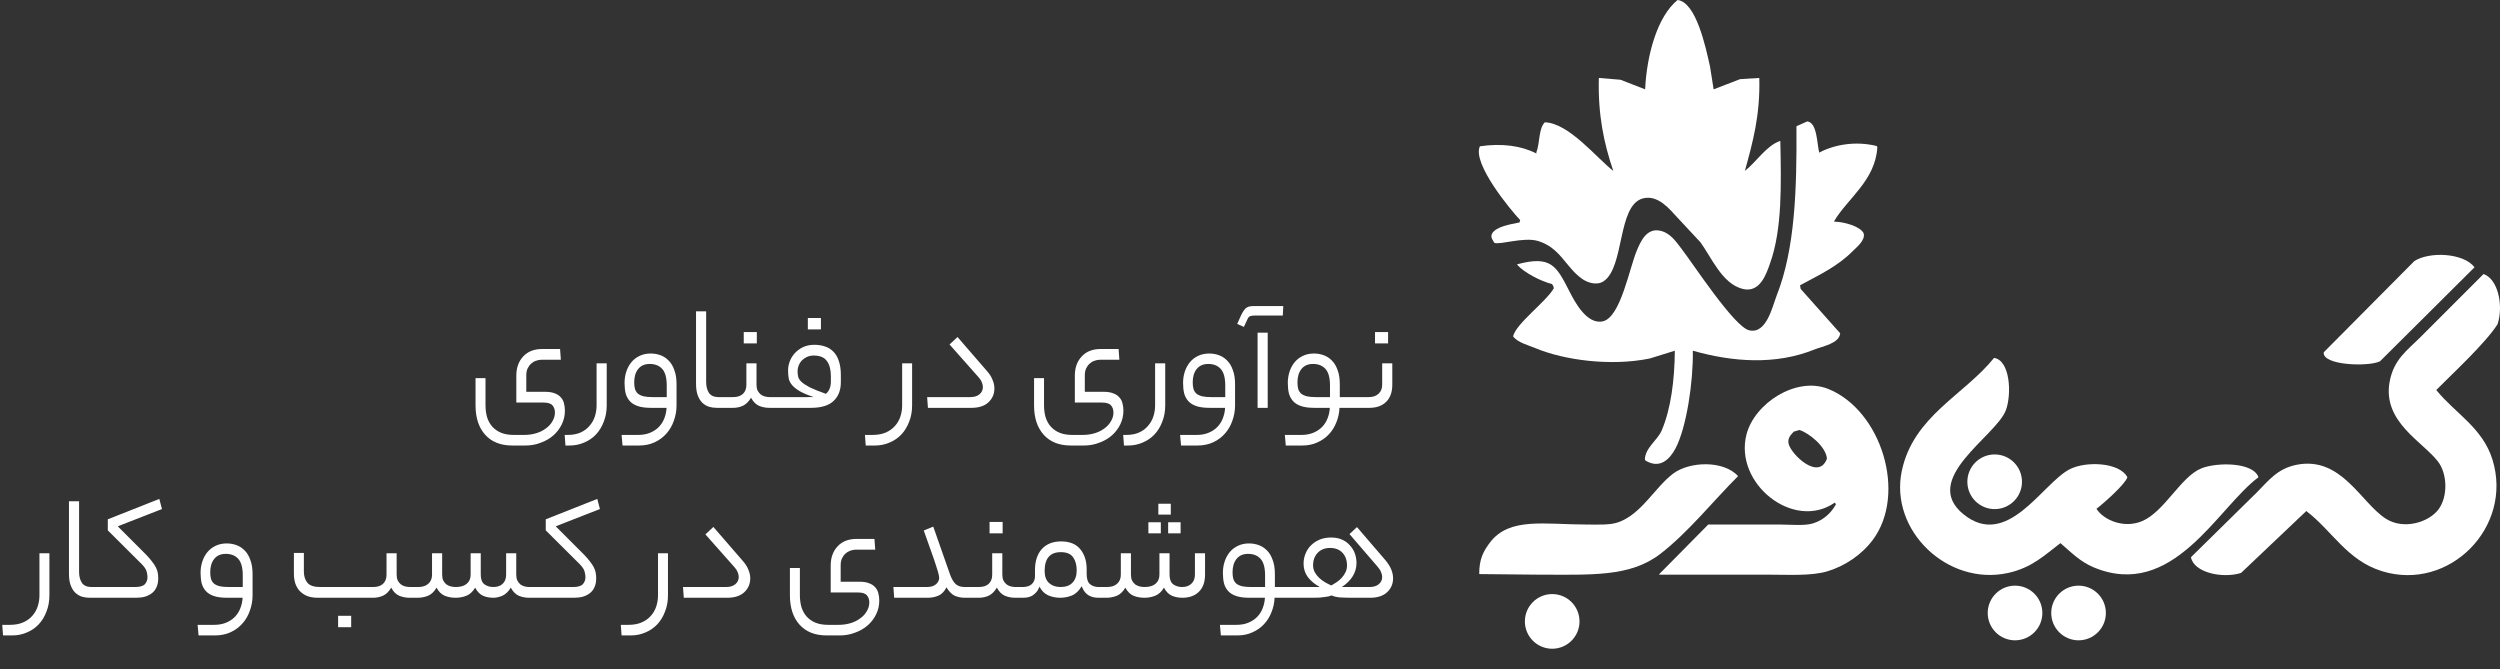 <svg xmlns="http://www.w3.org/2000/svg" width="803" height="215" viewBox="0 0 803 215" fill="none"><rect x="0" y="0" width="803" height="215" fill="#333333" stroke="none"/><path fill-rule="evenodd" clip-rule="evenodd" d="M498.565 190.814C503.41 190.814 507.339 194.745 507.339 199.593C507.339 204.441 503.41 208.372 498.565 208.372C493.719 208.372 489.79 204.441 489.79 199.593C489.79 194.745 493.719 190.814 498.565 190.814Z" fill="white"/><path fill-rule="evenodd" clip-rule="evenodd" d="M558.26 152.933C550.204 160.994 542.259 170.98 533.321 177.886C523.545 185.44 511.056 184.576 493.744 184.576C487.54 184.516 481.334 184.455 475.13 184.395C475.088 179.534 476.54 176.951 478.564 174.269C484.791 166.016 496.089 168.481 509.828 168.483C513.386 168.484 517.078 168.697 519.767 167.76C527.171 165.18 531.467 156.694 537.297 152.21C542.577 148.148 553.647 147.791 558.26 152.933V152.933Z" fill="white"/><path fill-rule="evenodd" clip-rule="evenodd" d="M538.837 0.001C544.799 0.669 547.893 15.188 549.259 21.378C549.646 23.817 550.031 26.257 550.417 28.696C553.248 27.605 556.079 26.514 558.91 25.422C560.968 25.294 563.027 25.166 565.085 25.037C565.409 37.12 562.963 45.767 560.453 54.888C563.994 52.205 567.411 46.663 571.841 45.258C572.121 59.287 572.486 73.499 568.559 84.546C567.371 87.891 565.382 94.115 559.874 92.827C553.189 91.265 549.764 82.718 546.171 77.805C543.598 75.046 541.024 72.284 538.451 69.525C536.499 67.443 532.57 62.38 527.643 63.747C519.439 66.022 521.863 85.756 515.098 90.324C512.875 91.825 509.829 90.745 508.15 89.554C502.873 85.813 501.22 79.615 494.061 77.421C489.45 76.007 481.819 78.735 479.972 77.999C479.541 77.11 478.693 76.37 479.2 75.11C480.476 72.751 485.069 72.067 488.078 71.451C488.142 71.194 488.206 70.937 488.271 70.681C485.439 67.716 472.779 52.53 475.34 46.992C482.405 45.939 488.733 46.835 493.482 49.303C493.482 49.175 493.482 49.047 493.482 48.918C494.649 45.973 494.147 41.37 496.184 39.288C503.934 39.482 512.979 50.899 518.186 54.888C515.188 46.064 513.225 36.921 513.554 25.037C515.87 25.229 518.186 25.422 520.502 25.614C523.139 26.642 525.777 27.669 528.415 28.696C528.931 17.709 532.305 5.314 538.837 0V0.001Z" fill="white"/><path fill-rule="evenodd" clip-rule="evenodd" d="M580.485 39.001C583.7 39.348 583.586 46.127 584.334 49.026C589.112 46.44 596.072 45.212 602.808 46.905C602.872 47.034 602.936 47.162 603 47.291C602.378 57.983 593.44 63.721 589.145 71.004C589.145 71.069 589.145 71.133 589.145 71.197C592.363 71.245 597.381 72.674 598.574 74.86C599.333 77.102 596.27 79.472 595.11 80.644C590.267 85.536 584.586 88.174 578.176 91.633C578.24 92.019 578.304 92.404 578.368 92.79C582.602 97.544 586.836 102.301 591.069 107.056C590.77 110.343 585.403 111.209 582.794 112.262C570.29 117.308 556.538 116.279 543.731 112.648C543.912 122.568 541.714 137.361 538.15 144.072C536.33 147.501 533.157 150.745 528.528 147.929C528.464 147.8 528.4 147.672 528.336 147.543C528.454 143.808 532.369 141.437 533.724 138.289C536.681 131.421 537.883 122.051 537.957 112.648C535.263 113.483 532.569 114.318 529.875 115.154C517.317 117.725 502.364 115.644 493.313 111.876C490.905 110.874 487.416 110.024 486 108.02C487.039 103.827 496.536 97.007 499.086 92.596C498.942 91.737 498.845 91.785 498.508 91.247C494.869 90.309 489.642 87.613 487.347 85.078C487.347 85.013 487.347 84.949 487.347 84.885C498.183 82.006 499.899 85.353 504.089 93.561C505.669 96.655 509.623 104.409 514.866 103.2C520.591 101.88 523.396 85.861 525.834 80.258C526.951 77.692 528.819 73.201 533.147 74.088C536.504 74.777 538.279 77.558 540.075 79.872C543.834 84.716 556.977 104.935 561.82 106.092C567.43 107.432 569.32 98.333 570.672 94.91C576.595 79.914 577.151 60.786 577.022 40.542C578.177 40.028 579.331 39.514 580.486 39L580.485 39.001Z" fill="white"/><path fill-rule="evenodd" clip-rule="evenodd" d="M794.818 85.851L764.458 116.047C760.806 117.869 745.83 117.394 746.386 113.154C756.119 103.42 765.746 93.604 775.482 83.862C780.313 80.731 791.296 81.201 794.819 85.851L794.818 85.851Z" fill="white"/><path fill-rule="evenodd" clip-rule="evenodd" d="M797.71 88.021C802.276 89.55 804.204 97.974 802.228 104.113C798.417 110.185 787.475 120.257 782.53 125.269C788.526 132.717 797.431 137.371 800.601 147.69C807.255 169.345 786.673 190.079 765.181 183.491C753.843 180.016 749.113 170.487 740.784 164.144L719.821 184.034C713.88 185.891 704.63 183.944 703.737 178.971C710.784 172.04 717.833 165.108 724.88 158.177C728.55 154.505 731.397 150.58 737.53 149.318C752.085 146.321 758.357 161.623 766.445 166.676C772.12 170.221 780.121 167.793 783.252 163.602C786.314 159.503 786.108 152.171 783.071 148.233C778.113 141.803 765.276 135.524 767.529 122.738C768.815 115.441 773.235 112.508 777.469 108.272C784.215 101.523 790.963 94.771 797.709 88.021L797.71 88.021Z" fill="white"/><path fill-rule="evenodd" clip-rule="evenodd" d="M640.486 114.962C645.693 115.719 646.203 126.668 644.281 131.778C641.132 140.148 616.631 153.879 630.727 165.229C644.75 176.518 655.974 155.33 664.702 150.764C669.952 148.017 680.842 148.474 683.316 153.295C682.571 155.614 675.475 161.852 673.377 163.421C675.778 167.158 682.289 169.795 688.015 167.399C695.253 164.369 700.487 153.021 707.17 150.402C712.171 148.443 723.738 148.415 725.423 153.295C712.345 162.953 698.008 192.917 672.473 182.225C668.028 180.364 665.169 177.305 661.81 174.45C656.644 178.38 652.658 182.342 645.004 184.034C625.526 188.338 606.868 170.343 610.848 151.307C614.54 133.652 630.893 126.902 640.485 114.963L640.486 114.962Z" fill="white"/><path fill-rule="evenodd" clip-rule="evenodd" d="M587.174 124.907C604.231 131.69 612.694 158.613 601.451 173.546C598.129 177.958 592.882 181.702 586.993 183.491C581.763 185.08 574.19 184.576 567.476 184.576C555.971 184.576 544.464 184.576 532.959 184.576C532.959 184.516 532.959 184.455 532.959 184.395C538.199 179.092 543.441 173.787 548.681 168.484C548.741 168.484 548.801 168.484 548.862 168.484C556.511 168.484 564.163 168.484 571.813 168.484C575.18 168.484 579.517 168.961 582.294 168.122C585.596 167.123 588.186 164.799 589.704 161.974C589.583 161.794 589.463 161.612 589.342 161.432C576.148 170.639 556.91 155.325 560.97 139.553C563.549 129.531 576.93 120.833 587.173 124.907L587.174 124.907ZM577.958 138.106C577.356 138.287 576.753 138.468 576.151 138.649C575.42 139.513 574.013 140.607 574.524 142.626C575.37 145.961 584.15 154.507 586.813 147.328C586.552 143.556 581.163 139.102 577.958 138.106H577.958Z" fill="white"/><path fill-rule="evenodd" clip-rule="evenodd" d="M640.689 145.965C645.534 145.965 649.463 149.896 649.463 154.744C649.463 159.592 645.534 163.523 640.689 163.523C635.843 163.523 631.914 159.592 631.914 154.744C631.914 149.896 635.843 145.965 640.689 145.965Z" fill="white"/><path fill-rule="evenodd" clip-rule="evenodd" d="M647.23 188.113C652.075 188.113 656.004 192.044 656.004 196.891C656.004 201.739 652.075 205.67 647.23 205.67C642.385 205.67 638.456 201.739 638.456 196.891C638.456 192.044 642.385 188.113 647.23 188.113Z" fill="white"/><path fill-rule="evenodd" clip-rule="evenodd" d="M667.632 188.113C672.478 188.113 676.407 192.044 676.407 196.891C676.407 201.739 672.478 205.67 667.632 205.67C662.787 205.67 658.858 201.739 658.858 196.891C658.858 192.044 662.787 188.113 667.632 188.113Z" fill="white"/><path d="M168.345 139.7C169.745 139.7 171.045 139.517 172.245 139.15C173.445 138.783 174.479 138.267 175.345 137.6C176.245 136.967 176.945 136.2 177.445 135.3C177.979 134.433 178.245 133.5 178.245 132.5C178.245 131.6 177.995 130.85 177.495 130.25C176.995 129.617 176.012 129.3 174.545 129.3H165.845V120.65C165.845 118.117 166.579 116.067 168.045 114.5C169.512 112.9 171.545 112.1 174.145 112.1H179.895L180.145 115.55H173.945C173.312 115.55 172.695 115.667 172.095 115.9C171.529 116.1 171.012 116.417 170.545 116.85C170.112 117.25 169.745 117.767 169.445 118.4C169.179 119 169.045 119.717 169.045 120.55V125.85H175.145C176.379 125.85 177.395 126.017 178.195 126.35C179.029 126.65 179.679 127.083 180.145 127.65C180.645 128.183 180.979 128.817 181.145 129.55C181.345 130.283 181.445 131.067 181.445 131.9C181.445 133.467 181.112 134.933 180.445 136.3C179.779 137.667 178.879 138.85 177.745 139.85C176.612 140.85 175.262 141.633 173.695 142.2C172.162 142.8 170.529 143.1 168.795 143.1H164.545C160.812 143.1 157.912 141.95 155.845 139.65C153.779 137.35 152.745 134.2 152.745 130.2V121.45H155.945V130.1C155.945 131.533 156.112 132.833 156.445 134C156.812 135.167 157.362 136.167 158.095 137C158.862 137.867 159.812 138.533 160.945 139C162.079 139.467 163.445 139.7 165.045 139.7H168.345ZM181.375 139.7H182.325C183.958 139.7 185.358 139.433 186.525 138.9C187.691 138.367 188.641 137.65 189.375 136.75C190.141 135.883 190.708 134.883 191.075 133.75C191.441 132.617 191.625 131.433 191.625 130.2V116.7H194.875V130.2C194.875 132.133 194.558 133.883 193.925 135.45C193.325 137.05 192.491 138.417 191.425 139.55C190.358 140.683 189.091 141.55 187.625 142.15C186.191 142.783 184.625 143.1 182.925 143.1H181.625L181.375 139.7ZM204.956 139.7C206.423 139.7 207.706 139.467 208.806 139C209.94 138.533 210.89 137.9 211.656 137.1C212.423 136.3 213.006 135.367 213.406 134.3C213.806 133.267 214.04 132.167 214.106 131H209.106C207.406 131 206.006 130.817 204.906 130.45C203.806 130.083 202.94 129.55 202.306 128.85C201.673 128.15 201.223 127.317 200.956 126.35C200.723 125.35 200.606 124.233 200.606 123C200.606 121.733 200.79 120.533 201.156 119.4C201.523 118.267 202.056 117.267 202.756 116.4C203.456 115.533 204.323 114.85 205.356 114.35C206.423 113.817 207.64 113.55 209.006 113.55C210.106 113.55 211.156 113.733 212.156 114.1C213.156 114.467 214.04 115.05 214.806 115.85C215.573 116.617 216.173 117.633 216.606 118.9C217.073 120.133 217.306 121.633 217.306 123.4V130.2C217.306 131.9 217.023 133.533 216.456 135.1C215.923 136.667 215.14 138.033 214.106 139.2C213.073 140.4 211.806 141.35 210.306 142.05C208.806 142.75 207.123 143.1 205.256 143.1H199.956L199.656 139.7H204.956ZM203.706 122.8C203.706 123.633 203.79 124.35 203.956 124.95C204.156 125.55 204.473 126.05 204.906 126.45C205.373 126.817 205.99 127.1 206.756 127.3C207.523 127.467 208.49 127.55 209.656 127.55H214.156V123.8C214.156 121.333 213.673 119.567 212.706 118.5C211.74 117.433 210.406 116.9 208.706 116.9C207.106 116.9 205.873 117.433 205.006 118.5C204.14 119.567 203.706 121 203.706 122.8ZM230.217 131C229.351 131 228.517 130.883 227.717 130.65C226.917 130.383 226.201 129.95 225.567 129.35C224.967 128.75 224.484 127.967 224.117 127C223.751 126 223.567 124.767 223.567 123.3V100H226.817V122.7C226.817 124.1 227.117 125.267 227.717 126.2C228.351 127.1 229.367 127.55 230.767 127.55H231.617C232.351 127.55 232.717 128.117 232.717 129.25C232.717 130.417 232.351 131 231.617 131H230.217ZM235.441 127.55C236.841 127.55 237.907 127.2 238.641 126.5C239.374 125.8 239.741 124.833 239.741 123.6V116.7H242.991V123.6C242.991 124.333 243.107 124.95 243.341 125.45C243.607 125.95 243.941 126.367 244.341 126.7C244.741 127 245.191 127.217 245.691 127.35C246.191 127.483 246.707 127.55 247.241 127.55H248.741C249.507 127.55 249.891 128.117 249.891 129.25C249.891 130.417 249.507 131 248.741 131H247.141C245.941 131 244.824 130.783 243.791 130.35C242.757 129.883 241.907 129.017 241.241 127.75C240.474 129.017 239.591 129.883 238.591 130.35C237.624 130.783 236.574 131 235.441 131H231.641C231.207 131 230.924 130.867 230.791 130.6C230.624 130.333 230.541 129.917 230.541 129.35C230.541 128.75 230.624 128.3 230.791 128C230.924 127.7 231.207 127.55 231.641 127.55H235.441ZM243.091 110.3H238.891V106.65H243.091V110.3ZM257.18 127.55C258.047 127.55 258.78 127.55 259.38 127.55C260.014 127.517 260.68 127.517 261.38 127.55C259.48 126.917 257.98 126.283 256.88 125.65C255.814 125.017 254.997 124.367 254.43 123.7C253.864 123.033 253.497 122.317 253.33 121.55C253.197 120.75 253.13 119.867 253.13 118.9C253.13 117.967 253.314 117.017 253.68 116.05C254.047 115.083 254.58 114.217 255.28 113.45C256.014 112.65 256.897 112 257.93 111.5C258.997 111 260.214 110.75 261.58 110.75C262.847 110.75 263.997 110.933 265.03 111.3C266.064 111.633 266.947 112.183 267.68 112.95C268.447 113.717 269.03 114.717 269.43 115.95C269.864 117.183 270.08 118.7 270.08 120.5V122.75C270.08 125.317 269.297 127.333 267.73 128.8C266.197 130.267 263.764 131 260.43 131H248.73C248.297 131 248.014 130.867 247.88 130.6C247.714 130.333 247.63 129.917 247.63 129.35C247.63 128.75 247.714 128.3 247.88 128C248.014 127.7 248.297 127.55 248.73 127.55H257.18ZM261.38 114.2C260.58 114.2 259.847 114.35 259.18 114.65C258.547 114.95 257.997 115.333 257.53 115.8C257.097 116.267 256.764 116.8 256.53 117.4C256.297 118 256.18 118.617 256.18 119.25C256.18 119.883 256.247 120.483 256.38 121.05C256.514 121.583 256.88 122.133 257.48 122.7C258.08 123.233 258.98 123.817 260.18 124.45C261.414 125.05 263.114 125.733 265.28 126.5C266.347 125.6 266.88 124.267 266.88 122.5V120.85C266.88 118.783 266.464 117.167 265.63 116C264.797 114.8 263.38 114.2 261.38 114.2ZM263.68 105.8H259.48V102.15H263.68V105.8ZM292.97 130.2C292.97 132.133 292.654 133.883 292.02 135.45C291.42 137.05 290.587 138.417 289.52 139.55C288.454 140.683 287.187 141.55 285.72 142.15C284.287 142.783 282.72 143.1 281.02 143.1H278.07L277.82 139.7H280.27C281.937 139.7 283.37 139.433 284.57 138.9C285.77 138.367 286.754 137.65 287.52 136.75C288.287 135.883 288.854 134.883 289.22 133.75C289.587 132.617 289.77 131.433 289.77 130.2V116.7H292.97V130.2ZM316.951 119.1C317.817 120.067 318.434 121.033 318.801 122C319.201 122.933 319.401 123.85 319.401 124.75C319.401 126.55 318.751 128.05 317.451 129.25C316.184 130.417 314.367 131 312.001 131H298.051L297.801 127.55H311.601C312.901 127.55 313.901 127.25 314.601 126.65C315.334 126.05 315.701 125.267 315.701 124.3C315.701 123.833 315.584 123.317 315.351 122.75C315.117 122.183 314.767 121.65 314.301 121.15L305.001 110.65L307.551 108.25L316.951 119.1ZM347.74 139.7C349.14 139.7 350.44 139.517 351.64 139.15C352.84 138.783 353.873 138.267 354.74 137.6C355.64 136.967 356.34 136.2 356.84 135.3C357.373 134.433 357.64 133.5 357.64 132.5C357.64 131.6 357.39 130.85 356.89 130.25C356.39 129.617 355.407 129.3 353.94 129.3H345.24V120.65C345.24 118.117 345.973 116.067 347.44 114.5C348.907 112.9 350.94 112.1 353.54 112.1H359.29L359.54 115.55H353.34C352.707 115.55 352.09 115.667 351.49 115.9C350.923 116.1 350.407 116.417 349.94 116.85C349.507 117.25 349.14 117.767 348.84 118.4C348.573 119 348.44 119.717 348.44 120.55V125.85H354.54C355.773 125.85 356.79 126.017 357.59 126.35C358.423 126.65 359.073 127.083 359.54 127.65C360.04 128.183 360.373 128.817 360.54 129.55C360.74 130.283 360.84 131.067 360.84 131.9C360.84 133.467 360.507 134.933 359.84 136.3C359.173 137.667 358.273 138.85 357.14 139.85C356.007 140.85 354.657 141.633 353.09 142.2C351.557 142.8 349.923 143.1 348.19 143.1H343.94C340.207 143.1 337.307 141.95 335.24 139.65C333.173 137.35 332.14 134.2 332.14 130.2V121.45H335.34V130.1C335.34 131.533 335.507 132.833 335.84 134C336.207 135.167 336.757 136.167 337.49 137C338.257 137.867 339.207 138.533 340.34 139C341.473 139.467 342.84 139.7 344.44 139.7H347.74ZM360.769 139.7H361.719C363.352 139.7 364.752 139.433 365.919 138.9C367.086 138.367 368.036 137.65 368.769 136.75C369.536 135.883 370.102 134.883 370.469 133.75C370.836 132.617 371.019 131.433 371.019 130.2V116.7H374.269V130.2C374.269 132.133 373.952 133.883 373.319 135.45C372.719 137.05 371.886 138.417 370.819 139.55C369.752 140.683 368.486 141.55 367.019 142.15C365.586 142.783 364.019 143.1 362.319 143.1H361.019L360.769 139.7ZM384.351 139.7C385.817 139.7 387.101 139.467 388.201 139C389.334 138.533 390.284 137.9 391.051 137.1C391.817 136.3 392.401 135.367 392.801 134.3C393.201 133.267 393.434 132.167 393.501 131H388.501C386.801 131 385.401 130.817 384.301 130.45C383.201 130.083 382.334 129.55 381.701 128.85C381.067 128.15 380.617 127.317 380.351 126.35C380.117 125.35 380.001 124.233 380.001 123C380.001 121.733 380.184 120.533 380.551 119.4C380.917 118.267 381.451 117.267 382.151 116.4C382.851 115.533 383.717 114.85 384.751 114.35C385.817 113.817 387.034 113.55 388.401 113.55C389.501 113.55 390.551 113.733 391.551 114.1C392.551 114.467 393.434 115.05 394.201 115.85C394.967 116.617 395.567 117.633 396.001 118.9C396.467 120.133 396.701 121.633 396.701 123.4V130.2C396.701 131.9 396.417 133.533 395.851 135.1C395.317 136.667 394.534 138.033 393.501 139.2C392.467 140.4 391.201 141.35 389.701 142.05C388.201 142.75 386.517 143.1 384.651 143.1H379.351L379.051 139.7H384.351ZM383.101 122.8C383.101 123.633 383.184 124.35 383.351 124.95C383.551 125.55 383.867 126.05 384.301 126.45C384.767 126.817 385.384 127.1 386.151 127.3C386.917 127.467 387.884 127.55 389.051 127.55H393.551V123.8C393.551 121.333 393.067 119.567 392.101 118.5C391.134 117.433 389.801 116.9 388.101 116.9C386.501 116.9 385.267 117.433 384.401 118.5C383.534 119.567 383.101 121 383.101 122.8ZM403.938 106.85H407.188V131H403.938V106.85ZM403.088 101.35C402.455 101.35 401.938 101.417 401.538 101.55C401.172 101.683 400.855 102.083 400.588 102.75L399.538 105L397.388 104.05L398.688 101.15C398.988 100.55 399.272 100.067 399.538 99.7C399.805 99.3 400.105 99 400.438 98.8C400.738 98.6 401.088 98.467 401.488 98.4C401.922 98.333 402.422 98.3 402.988 98.3H412.188L412.038 101.35H403.088ZM417.993 139.7C419.46 139.7 420.743 139.467 421.843 139C422.977 138.533 423.927 137.9 424.693 137.1C425.46 136.3 426.043 135.367 426.443 134.3C426.843 133.267 427.077 132.167 427.143 131H422.143C420.443 131 419.043 130.817 417.943 130.45C416.843 130.083 415.977 129.55 415.343 128.85C414.71 128.15 414.26 127.317 413.993 126.35C413.76 125.35 413.643 124.233 413.643 123C413.643 121.733 413.827 120.533 414.193 119.4C414.56 118.267 415.093 117.267 415.793 116.4C416.493 115.533 417.36 114.85 418.393 114.35C419.46 113.817 420.677 113.55 422.043 113.55C423.143 113.55 424.193 113.733 425.193 114.1C426.193 114.467 427.077 115.05 427.843 115.85C428.61 116.617 429.21 117.633 429.643 118.9C430.11 120.133 430.343 121.633 430.343 123.4V127.55H435.143C435.543 127.55 435.81 127.7 435.943 128C436.11 128.267 436.193 128.683 436.193 129.25C436.193 129.85 436.11 130.3 435.943 130.6C435.81 130.867 435.543 131 435.143 131H430.243C430.177 132.633 429.843 134.183 429.243 135.65C428.677 137.117 427.877 138.4 426.843 139.5C425.81 140.6 424.577 141.467 423.143 142.1C421.71 142.767 420.093 143.1 418.293 143.1H412.993L412.693 139.7H417.993ZM416.743 122.8C416.743 123.633 416.827 124.35 416.993 124.95C417.193 125.55 417.51 126.05 417.943 126.45C418.41 126.817 419.027 127.1 419.793 127.3C420.56 127.467 421.527 127.55 422.693 127.55H427.193V123.8C427.193 121.333 426.71 119.567 425.743 118.5C424.777 117.433 423.443 116.9 421.743 116.9C420.143 116.9 418.91 117.433 418.043 118.5C417.177 119.567 416.743 121 416.743 122.8ZM439.656 127.55C440.956 127.55 441.99 127.2 442.756 126.5C443.556 125.8 443.956 124.833 443.956 123.6V116.7H447.206V123.6C447.206 125.967 446.54 127.8 445.206 129.1C443.906 130.367 442.123 131 439.856 131H435.156C434.723 131 434.44 130.867 434.306 130.6C434.14 130.333 434.056 129.917 434.056 129.35C434.056 128.75 434.14 128.3 434.306 128C434.44 127.7 434.723 127.55 435.156 127.55H439.656ZM445.856 110.3H441.656V106.65H445.856V110.3ZM15.871 191.2C15.871 193.133 15.554 194.883 14.921 196.45C14.321 198.05 13.487 199.417 12.421 200.55C11.354 201.683 10.087 202.55 8.621 203.15C7.187 203.783 5.621 204.1 3.921 204.1H0.971L0.721 200.7H3.171C4.837 200.7 6.271 200.433 7.471 199.9C8.671 199.367 9.654 198.65 10.421 197.75C11.187 196.883 11.754 195.883 12.121 194.75C12.487 193.617 12.671 192.433 12.671 191.2V177.7H15.871V191.2ZM28.801 192C27.934 192 27.101 191.883 26.301 191.65C25.501 191.383 24.785 190.95 24.151 190.35C23.551 189.75 23.068 188.967 22.701 188C22.334 187 22.151 185.767 22.151 184.3V161H25.401V183.7C25.401 185.1 25.701 186.267 26.301 187.2C26.934 188.1 27.951 188.55 29.351 188.55H30.201C30.934 188.55 31.301 189.117 31.301 190.25C31.301 191.417 30.934 192 30.201 192H28.801ZM43.425 188.55C44.925 188.55 45.958 188.25 46.525 187.65C47.091 187.017 47.375 186.267 47.375 185.4C47.375 184.833 47.275 184.2 47.075 183.5C46.875 182.8 46.325 182 45.425 181.1L34.625 170.35V166.8L51.175 160.25L52.025 163.5L37.825 169.05L46.875 178.1C47.675 178.933 48.325 179.683 48.825 180.35C49.358 181.017 49.775 181.65 50.075 182.25C50.375 182.85 50.575 183.433 50.675 184C50.775 184.567 50.825 185.167 50.825 185.8C50.825 186.867 50.641 187.8 50.275 188.6C49.941 189.367 49.458 190 48.825 190.5C48.191 191 47.441 191.383 46.575 191.65C45.708 191.883 44.758 192 43.725 192H30.225C29.791 192 29.508 191.867 29.375 191.6C29.208 191.333 29.125 190.917 29.125 190.35C29.125 189.75 29.208 189.3 29.375 189C29.508 188.7 29.791 188.55 30.225 188.55H43.425ZM68.775 200.7C70.241 200.7 71.525 200.467 72.625 200C73.758 199.533 74.708 198.9 75.475 198.1C76.241 197.3 76.825 196.367 77.225 195.3C77.625 194.267 77.858 193.167 77.925 192H72.925C71.225 192 69.825 191.817 68.725 191.45C67.625 191.083 66.758 190.55 66.125 189.85C65.491 189.15 65.041 188.317 64.775 187.35C64.541 186.35 64.425 185.233 64.425 184C64.425 182.733 64.608 181.533 64.975 180.4C65.341 179.267 65.875 178.267 66.575 177.4C67.275 176.533 68.141 175.85 69.175 175.35C70.241 174.817 71.458 174.55 72.825 174.55C73.925 174.55 74.975 174.733 75.975 175.1C76.975 175.467 77.858 176.05 78.625 176.85C79.391 177.617 79.991 178.633 80.425 179.9C80.891 181.133 81.125 182.633 81.125 184.4V191.2C81.125 192.9 80.841 194.533 80.275 196.1C79.741 197.667 78.958 199.033 77.925 200.2C76.891 201.4 75.625 202.35 74.125 203.05C72.625 203.75 70.941 204.1 69.075 204.1H63.775L63.475 200.7H68.775ZM67.525 183.8C67.525 184.633 67.608 185.35 67.775 185.95C67.975 186.55 68.291 187.05 68.725 187.45C69.191 187.817 69.808 188.1 70.575 188.3C71.341 188.467 72.308 188.55 73.475 188.55H77.975V184.8C77.975 182.333 77.491 180.567 76.525 179.5C75.558 178.433 74.225 177.9 72.525 177.9C70.925 177.9 69.691 178.433 68.825 179.5C67.958 180.567 67.525 182 67.525 183.8ZM119.852 188.55C121.252 188.55 122.318 188.2 123.052 187.5C123.785 186.8 124.152 185.833 124.152 184.6V177.7H127.402V184.6C127.402 185.333 127.518 185.95 127.752 186.45C128.018 186.95 128.352 187.367 128.752 187.7C129.152 188 129.602 188.217 130.102 188.35C130.635 188.483 131.168 188.55 131.702 188.55H132.502C132.935 188.55 133.218 188.7 133.352 189C133.518 189.267 133.602 189.683 133.602 190.25C133.602 190.85 133.518 191.3 133.352 191.6C133.218 191.867 132.935 192 132.502 192H131.602C130.402 192 129.268 191.783 128.202 191.35C127.168 190.883 126.318 190.017 125.652 188.75C124.918 190.017 124.035 190.883 123.002 191.35C122.002 191.783 120.952 192 119.852 192H102.102C100.735 192 99.552 191.8 98.552 191.4C97.585 190.967 96.785 190.4 96.152 189.7C95.552 189 95.102 188.183 94.802 187.25C94.535 186.317 94.402 185.333 94.402 184.3V177.6H97.602V183.55C97.602 185.05 97.985 186.267 98.752 187.2C99.518 188.1 100.868 188.55 102.802 188.55H119.852ZM112.802 201.45H108.602V197.8H112.802V201.45ZM134.32 188.55C135.72 188.55 136.803 188.2 137.57 187.5C138.37 186.8 138.77 185.833 138.77 184.6V177.7H142.02V184.6C142.02 185.333 142.136 185.95 142.37 186.45C142.636 186.95 142.97 187.367 143.37 187.7C143.803 188 144.27 188.217 144.77 188.35C145.303 188.483 145.836 188.55 146.37 188.55C147.936 188.55 149.12 188.2 149.92 187.5C150.753 186.8 151.17 185.833 151.17 184.6V177.7H154.42V184.6C154.42 186.067 154.82 187.1 155.62 187.7C156.453 188.267 157.386 188.55 158.42 188.55C159.753 188.55 160.77 188.2 161.47 187.5C162.203 186.8 162.57 185.833 162.57 184.6V177.7H165.82V184.6C165.82 185.333 165.936 185.95 166.17 186.45C166.436 186.95 166.753 187.367 167.12 187.7C167.52 188 167.97 188.217 168.47 188.35C168.97 188.483 169.47 188.55 169.97 188.55H170.92C171.353 188.55 171.636 188.7 171.77 189C171.936 189.267 172.02 189.683 172.02 190.25C172.02 190.85 171.936 191.3 171.77 191.6C171.636 191.867 171.353 192 170.92 192H169.97C168.77 192 167.653 191.783 166.62 191.35C165.586 190.883 164.736 190.017 164.07 188.75C163.303 190.017 162.403 190.883 161.37 191.35C160.37 191.783 159.386 192 158.42 192C157.22 192 156.12 191.783 155.12 191.35C154.12 190.883 153.286 190.017 152.62 188.75C151.886 190.017 150.953 190.883 149.82 191.35C148.72 191.783 147.57 192 146.37 192C145.07 192 143.886 191.783 142.82 191.35C141.753 190.883 140.886 190.017 140.22 188.75C139.486 190.017 138.586 190.883 137.52 191.35C136.453 191.783 135.32 192 134.12 192H132.52C132.086 192 131.803 191.867 131.67 191.6C131.503 191.333 131.42 190.917 131.42 190.35C131.42 189.75 131.503 189.3 131.67 189C131.803 188.7 132.086 188.55 132.52 188.55H134.32ZM184.098 188.55C185.598 188.55 186.632 188.25 187.198 187.65C187.765 187.017 188.048 186.267 188.048 185.4C188.048 184.833 187.948 184.2 187.748 183.5C187.548 182.8 186.998 182 186.098 181.1L175.298 170.35V166.8L191.848 160.25L192.698 163.5L178.498 169.05L187.548 178.1C188.348 178.933 188.998 179.683 189.498 180.35C190.032 181.017 190.448 181.65 190.748 182.25C191.048 182.85 191.248 183.433 191.348 184C191.448 184.567 191.498 185.167 191.498 185.8C191.498 186.867 191.315 187.8 190.948 188.6C190.615 189.367 190.132 190 189.498 190.5C188.865 191 188.115 191.383 187.248 191.65C186.382 191.883 185.432 192 184.398 192H170.898C170.465 192 170.182 191.867 170.048 191.6C169.882 191.333 169.798 190.917 169.798 190.35C169.798 189.75 169.882 189.3 170.048 189C170.182 188.7 170.465 188.55 170.898 188.55H184.098ZM214.552 191.2C214.552 193.133 214.236 194.883 213.602 196.45C213.002 198.05 212.169 199.417 211.102 200.55C210.036 201.683 208.769 202.55 207.302 203.15C205.869 203.783 204.302 204.1 202.602 204.1H199.652L199.402 200.7H201.852C203.519 200.7 204.952 200.433 206.152 199.9C207.352 199.367 208.336 198.65 209.102 197.75C209.869 196.883 210.436 195.883 210.802 194.75C211.169 193.617 211.352 192.433 211.352 191.2V177.7H214.552V191.2ZM238.533 180.1C239.399 181.067 240.016 182.033 240.383 183C240.783 183.933 240.983 184.85 240.983 185.75C240.983 187.55 240.333 189.05 239.033 190.25C237.766 191.417 235.949 192 233.583 192H219.633L219.383 188.55H233.183C234.483 188.55 235.483 188.25 236.183 187.65C236.916 187.05 237.283 186.267 237.283 185.3C237.283 184.833 237.166 184.317 236.933 183.75C236.699 183.183 236.349 182.65 235.883 182.15L226.583 171.65L229.133 169.25L238.533 180.1ZM269.322 200.7C270.722 200.7 272.022 200.517 273.222 200.15C274.422 199.783 275.455 199.267 276.322 198.6C277.222 197.967 277.922 197.2 278.422 196.3C278.955 195.433 279.222 194.5 279.222 193.5C279.222 192.6 278.972 191.85 278.472 191.25C277.972 190.617 276.989 190.3 275.522 190.3H266.822V181.65C266.822 179.117 267.555 177.067 269.022 175.5C270.489 173.9 272.522 173.1 275.122 173.1H280.872L281.122 176.55H274.922C274.289 176.55 273.672 176.667 273.072 176.9C272.505 177.1 271.989 177.417 271.522 177.85C271.089 178.25 270.722 178.767 270.422 179.4C270.155 180 270.022 180.717 270.022 181.55V186.85H276.122C277.355 186.85 278.372 187.017 279.172 187.35C280.005 187.65 280.655 188.083 281.122 188.65C281.622 189.183 281.955 189.817 282.122 190.55C282.322 191.283 282.422 192.067 282.422 192.9C282.422 194.467 282.089 195.933 281.422 197.3C280.755 198.667 279.855 199.85 278.722 200.85C277.589 201.85 276.239 202.633 274.672 203.2C273.139 203.8 271.505 204.1 269.772 204.1H265.522C261.789 204.1 258.889 202.95 256.822 200.65C254.755 198.35 253.722 195.2 253.722 191.2V182.45H256.922V191.1C256.922 192.533 257.089 193.833 257.422 195C257.789 196.167 258.339 197.167 259.072 198C259.839 198.867 260.789 199.533 261.922 200C263.055 200.467 264.422 200.7 266.022 200.7H269.322ZM297.661 188.55C298.394 188.55 299.011 188.467 299.511 188.3C300.011 188.1 300.411 187.867 300.711 187.6C301.044 187.3 301.278 186.983 301.411 186.65C301.578 186.317 301.661 186 301.661 185.7C301.661 185.367 301.594 184.917 301.461 184.35C301.328 183.783 301.078 182.95 300.711 181.85C300.378 180.75 299.878 179.283 299.211 177.45C298.578 175.617 297.744 173.267 296.711 170.4L299.761 169.15L305.111 184.4C305.644 185.9 306.261 186.967 306.961 187.6C307.661 188.233 308.644 188.55 309.911 188.55H310.611C311.344 188.55 311.711 189.117 311.711 190.25C311.711 191.417 311.344 192 310.611 192H309.911C308.811 192 307.761 191.8 306.761 191.4C305.761 190.967 304.844 190.05 304.011 188.65C303.311 190.017 302.428 190.917 301.361 191.35C300.328 191.783 299.194 192 297.961 192H287.211L286.961 188.55H297.661ZM314.396 188.55C315.796 188.55 316.862 188.2 317.596 187.5C318.329 186.8 318.696 185.833 318.696 184.6V177.7H321.946V184.6C321.946 185.333 322.062 185.95 322.296 186.45C322.562 186.95 322.896 187.367 323.296 187.7C323.696 188 324.146 188.217 324.646 188.35C325.146 188.483 325.662 188.55 326.196 188.55H327.696C328.462 188.55 328.846 189.117 328.846 190.25C328.846 191.417 328.462 192 327.696 192H326.096C324.896 192 323.779 191.783 322.746 191.35C321.712 190.883 320.862 190.017 320.196 188.75C319.429 190.017 318.546 190.883 317.546 191.35C316.579 191.783 315.529 192 314.396 192H310.596C310.162 192 309.879 191.867 309.746 191.6C309.579 191.333 309.496 190.917 309.496 190.35C309.496 189.75 309.579 189.3 309.746 189C309.879 188.7 310.162 188.55 310.596 188.55H314.396ZM322.046 171.3H317.846V167.65H322.046V171.3ZM328.486 188.55C329.786 188.55 330.769 188.233 331.436 187.6C332.102 186.967 332.436 186.117 332.436 185.05V183.15C332.436 180.25 333.169 177.983 334.636 176.35C336.136 174.717 338.202 173.9 340.836 173.9C343.569 173.9 345.619 174.733 346.986 176.4C348.352 178.067 349.036 180.2 349.036 182.8V184.35C349.036 185.95 349.402 187.05 350.136 187.65C350.869 188.25 351.786 188.55 352.886 188.55H353.736C354.169 188.55 354.452 188.7 354.586 189C354.752 189.267 354.836 189.683 354.836 190.25C354.836 190.85 354.752 191.3 354.586 191.6C354.452 191.867 354.169 192 353.736 192H352.886C352.352 192 351.819 191.95 351.286 191.85C350.786 191.75 350.286 191.567 349.786 191.3C349.319 191.033 348.886 190.667 348.486 190.2C348.086 189.7 347.736 189.067 347.436 188.3C346.536 189.8 345.469 190.8 344.236 191.3C343.036 191.767 341.802 192 340.536 192C339.202 192 337.936 191.75 336.736 191.25C335.536 190.717 334.586 189.783 333.886 188.45C333.586 189.217 333.219 189.833 332.786 190.3C332.352 190.767 331.902 191.133 331.436 191.4C330.969 191.633 330.469 191.8 329.936 191.9C329.436 191.967 328.952 192 328.486 192H327.686C327.252 192 326.969 191.867 326.836 191.6C326.669 191.333 326.586 190.917 326.586 190.35C326.586 189.75 326.669 189.3 326.836 189C326.969 188.7 327.252 188.55 327.686 188.55H328.486ZM345.836 183.2C345.836 181.467 345.452 180.067 344.686 179C343.919 177.9 342.602 177.35 340.736 177.35C337.269 177.35 335.536 179.367 335.536 183.4C335.536 185.1 336.002 186.383 336.936 187.25C337.902 188.117 339.136 188.55 340.636 188.55C342.336 188.55 343.619 188.083 344.486 187.15C345.386 186.217 345.836 184.9 345.836 183.2ZM355.56 188.55C356.96 188.55 358.043 188.2 358.81 187.5C359.61 186.8 360.01 185.833 360.01 184.6V177.7H363.26V184.6C363.26 185.333 363.376 185.95 363.61 186.45C363.876 186.95 364.21 187.367 364.61 187.7C365.043 188 365.51 188.217 366.01 188.35C366.543 188.483 367.076 188.55 367.61 188.55C369.176 188.55 370.36 188.2 371.16 187.5C371.993 186.8 372.41 185.833 372.41 184.6V177.7H375.66V184.6C375.66 186.067 376.06 187.1 376.86 187.7C377.693 188.267 378.626 188.55 379.66 188.55C380.926 188.55 381.926 188.2 382.66 187.5C383.426 186.8 383.81 185.833 383.81 184.6V177.7H387.06V184.6C387.06 186.967 386.393 188.8 385.06 190.1C383.76 191.367 381.993 192 379.76 192C378.56 192 377.443 191.783 376.41 191.35C375.376 190.883 374.526 190.017 373.86 188.75C373.126 190.017 372.193 190.883 371.06 191.35C369.96 191.783 368.81 192 367.61 192C366.31 192 365.126 191.783 364.06 191.35C362.993 190.883 362.126 190.017 361.46 188.75C360.726 190.017 359.826 190.883 358.76 191.35C357.693 191.783 356.56 192 355.36 192H353.76C353.326 192 353.043 191.867 352.91 191.6C352.743 191.333 352.66 190.917 352.66 190.35C352.66 189.75 352.743 189.3 352.91 189C353.043 188.7 353.326 188.55 353.76 188.55H355.56ZM376.06 165.3H372.06V161.8H376.06V165.3ZM379.21 171.3H375.21V167.75H379.21V171.3ZM372.86 171.3H368.86V167.75H372.86V171.3ZM397.144 200.7C398.61 200.7 399.894 200.467 400.994 200C402.127 199.533 403.077 198.9 403.844 198.1C404.61 197.3 405.194 196.367 405.594 195.3C405.994 194.267 406.227 193.167 406.294 192H401.294C399.594 192 398.194 191.817 397.094 191.45C395.994 191.083 395.127 190.55 394.494 189.85C393.86 189.15 393.41 188.317 393.144 187.35C392.91 186.35 392.794 185.233 392.794 184C392.794 182.733 392.977 181.533 393.344 180.4C393.71 179.267 394.244 178.267 394.944 177.4C395.644 176.533 396.51 175.85 397.544 175.35C398.61 174.817 399.827 174.55 401.194 174.55C402.294 174.55 403.344 174.733 404.344 175.1C405.344 175.467 406.227 176.05 406.994 176.85C407.76 177.617 408.36 178.633 408.794 179.9C409.26 181.133 409.494 182.633 409.494 184.4V188.55H414.294C414.694 188.55 414.96 188.7 415.094 189C415.26 189.267 415.344 189.683 415.344 190.25C415.344 190.85 415.26 191.3 415.094 191.6C414.96 191.867 414.694 192 414.294 192H409.394C409.327 193.633 408.994 195.183 408.394 196.65C407.827 198.117 407.027 199.4 405.994 200.5C404.96 201.6 403.727 202.467 402.294 203.1C400.86 203.767 399.244 204.1 397.444 204.1H392.144L391.844 200.7H397.144ZM395.894 183.8C395.894 184.633 395.977 185.35 396.144 185.95C396.344 186.55 396.66 187.05 397.094 187.45C397.56 187.817 398.177 188.1 398.944 188.3C399.71 188.467 400.677 188.55 401.844 188.55H406.344V184.8C406.344 182.333 405.86 180.567 404.894 179.5C403.927 178.433 402.594 177.9 400.894 177.9C399.294 177.9 398.06 178.433 397.194 179.5C396.327 180.567 395.894 182 395.894 183.8ZM427.207 176C425.54 176 424.207 176.533 423.207 177.6C422.24 178.667 421.757 179.967 421.757 181.5C421.757 182.367 421.94 183.133 422.307 183.8C422.673 184.467 423.14 185.067 423.707 185.6C424.273 186.133 424.89 186.6 425.557 187C426.257 187.4 426.94 187.75 427.607 188.05C428.107 187.75 428.657 187.417 429.257 187.05C429.857 186.65 430.407 186.183 430.907 185.65C431.407 185.117 431.823 184.517 432.157 183.85C432.49 183.183 432.657 182.45 432.657 181.65C432.657 179.95 432.173 178.583 431.207 177.55C430.24 176.517 428.907 176 427.207 176ZM414.307 192C413.873 192 413.59 191.867 413.457 191.6C413.29 191.333 413.207 190.917 413.207 190.35C413.207 189.75 413.29 189.3 413.457 189C413.59 188.7 413.873 188.55 414.307 188.55H423.907C422.34 187.683 421.073 186.633 420.107 185.4C419.173 184.167 418.707 182.717 418.707 181.05C418.707 179.95 418.907 178.9 419.307 177.9C419.707 176.867 420.29 175.967 421.057 175.2C421.823 174.433 422.74 173.817 423.807 173.35C424.907 172.883 426.157 172.65 427.557 172.65C428.923 172.65 430.107 172.883 431.107 173.35C432.14 173.817 432.99 174.45 433.657 175.25C434.357 176.017 434.873 176.883 435.207 177.85C435.54 178.817 435.707 179.8 435.707 180.8C435.707 183.867 434.14 186.45 431.007 188.55H439.857C441.157 188.55 442.157 188.25 442.857 187.65C443.59 187.05 443.957 186.267 443.957 185.3C443.957 184.833 443.84 184.333 443.607 183.8C443.407 183.233 443.04 182.65 442.507 182.05L433.457 171.55L435.857 169.3L445.057 180C445.923 181.067 446.54 182.067 446.907 183C447.273 183.933 447.457 184.85 447.457 185.75C447.457 187.55 446.807 189.05 445.507 190.25C444.24 191.417 442.44 192 440.107 192H434.607C433.073 192 431.707 191.967 430.507 191.9C429.34 191.8 428.407 191.583 427.707 191.25C427.24 191.45 426.657 191.6 425.957 191.7C425.29 191.8 424.59 191.883 423.857 191.95C423.157 191.983 422.457 192 421.757 192C421.09 192 420.523 192 420.057 192H414.307Z" fill="white"/></svg>